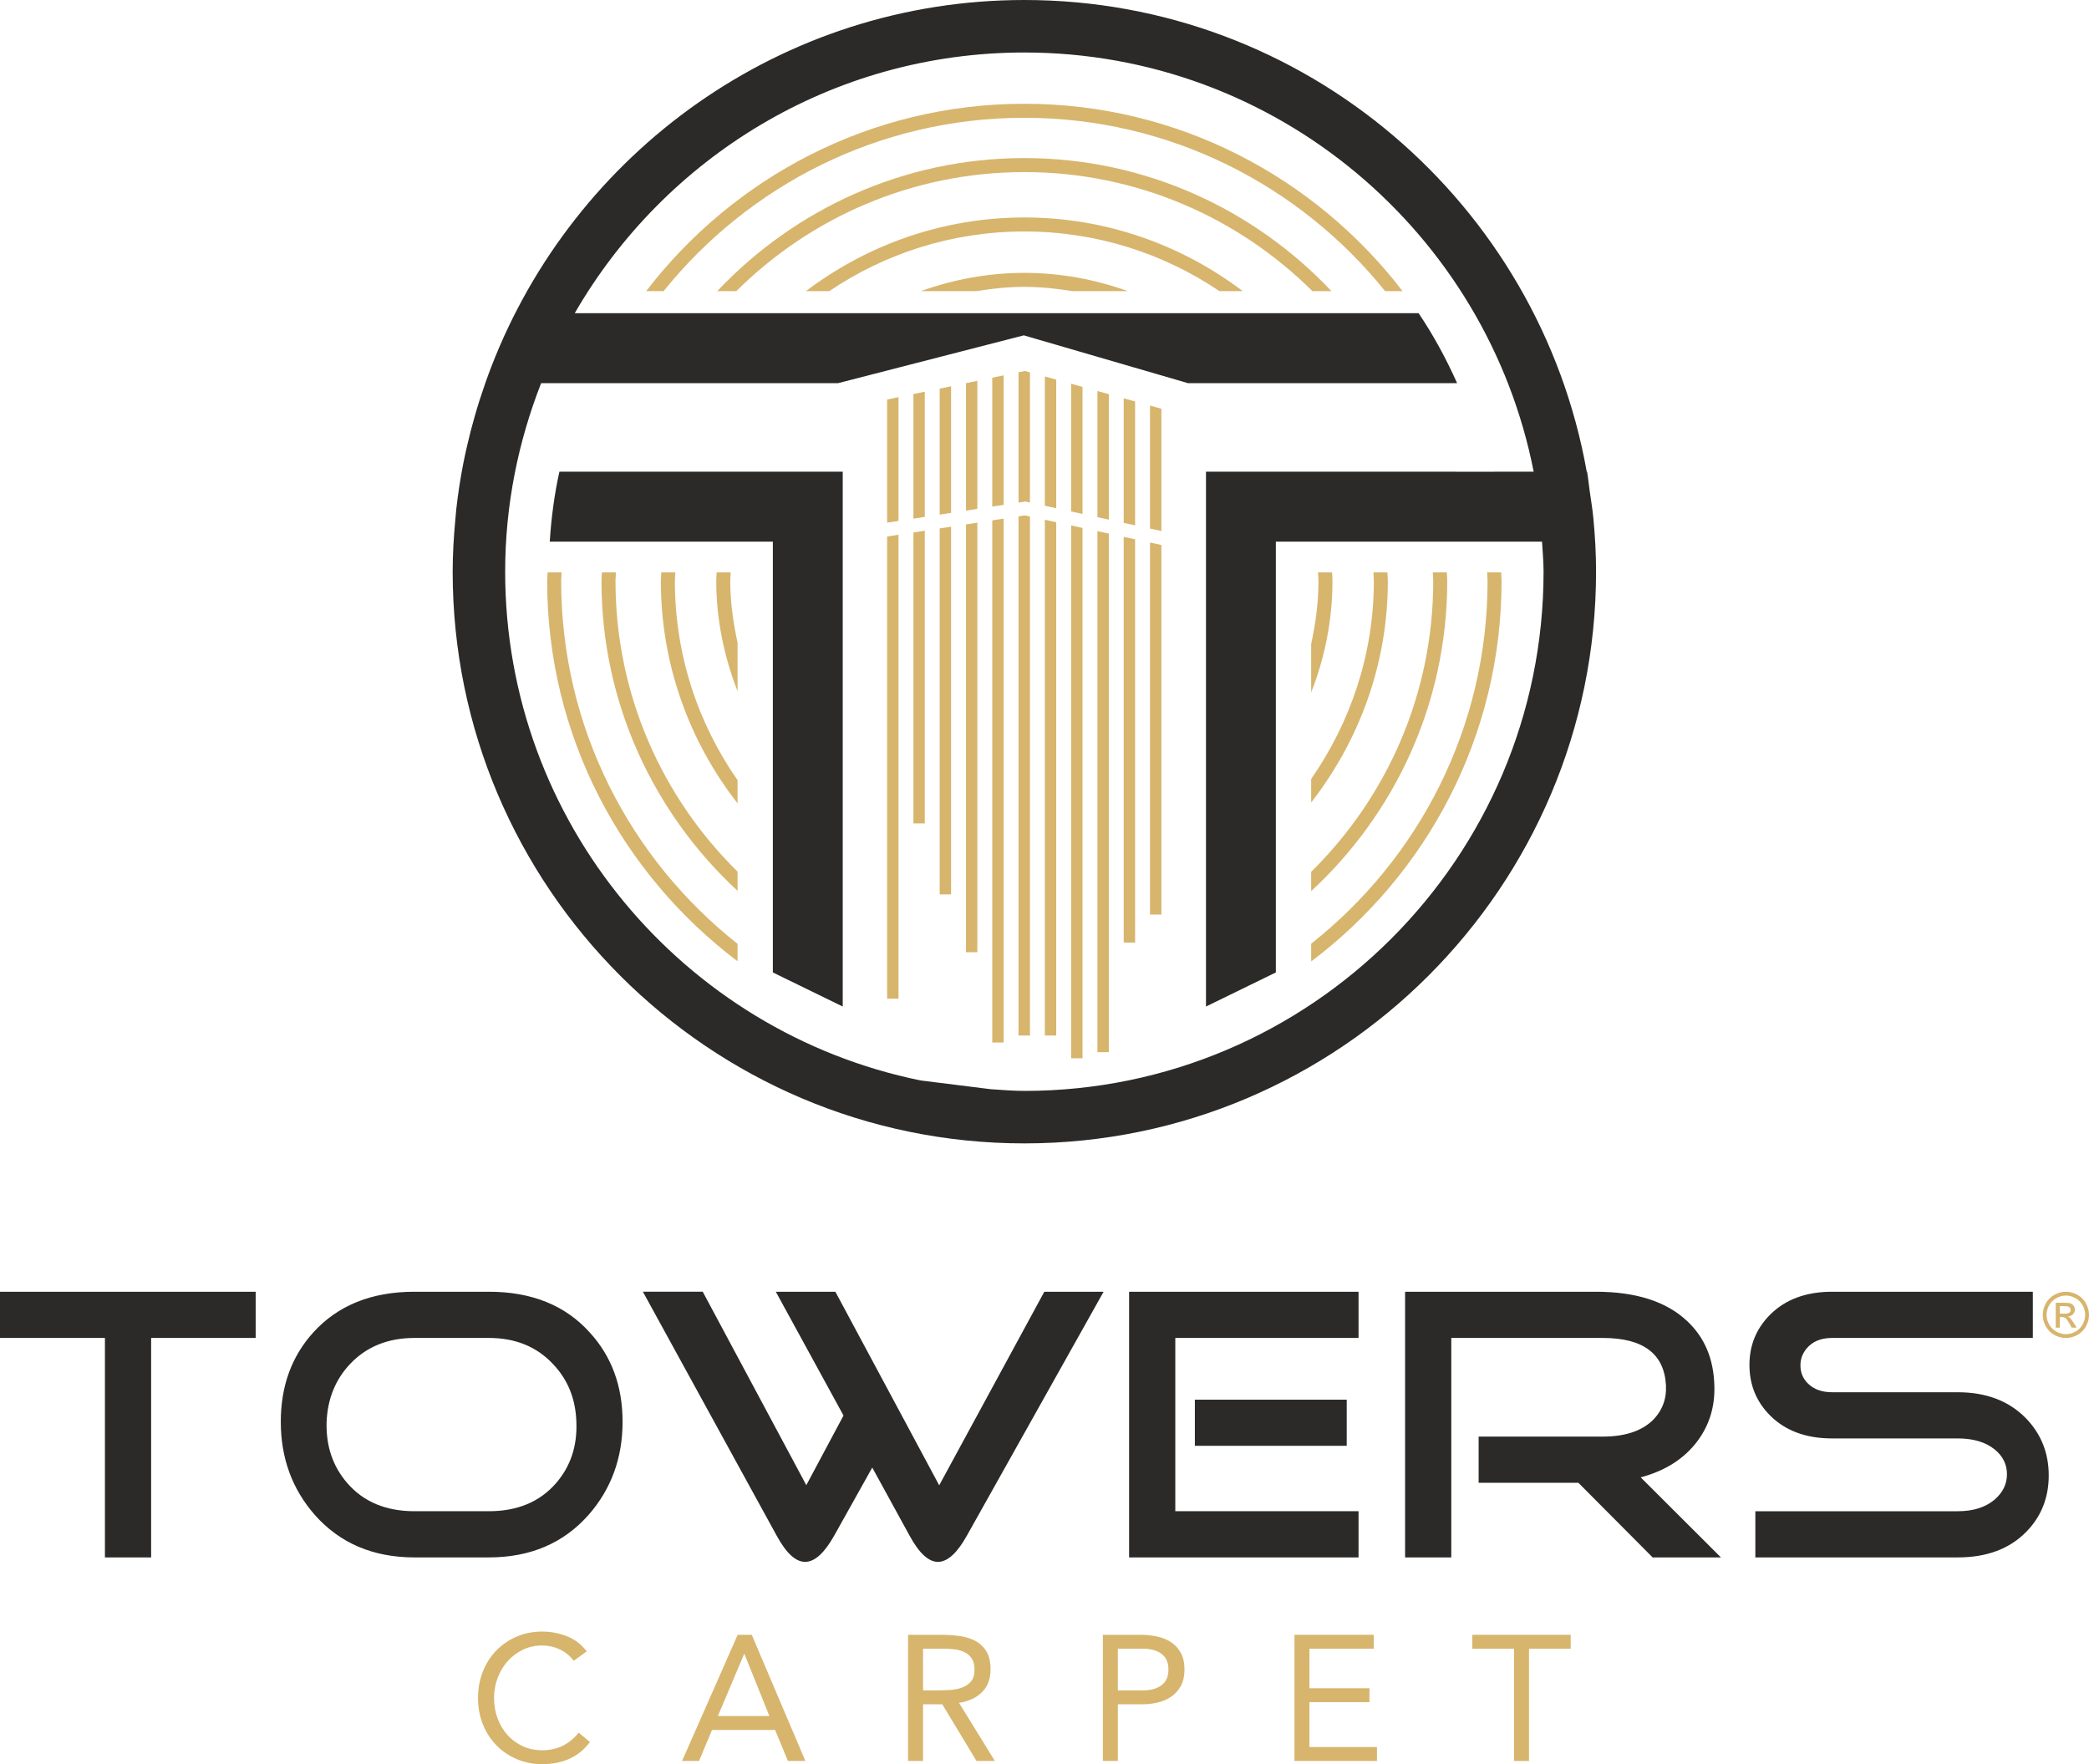 <?xml version="1.0" encoding="UTF-8"?>
<svg data-bbox="0 0.01 20340.742 17177.26" viewBox="0 0 20340.75 17177.25" height="638.993" width="756.677" xmlns="http://www.w3.org/2000/svg" shape-rendering="geometricPrecision" text-rendering="geometricPrecision" image-rendering="optimizeQuality" fill-rule="evenodd" clip-rule="evenodd" data-type="color">
    <g>
        <path d="M19793.81 12577.44h-1953.33c-254.35 0-455.76 74.5-604.58 223.17-134.3 134.31-201.42 297.33-201.42 489.35 0 194.21 67.13 358.46 201.42 492.75 148.82 148.68 350.24 223.05 604.58 223.05h1223.11c150.95 0 271.01 36.1 359.7 107.89 79.15 64.89 118.7 145.24 118.7 241.16 0 95.93-40.78 178.62-122.13 248.31-88.88 74.22-207.58 111.35-356.27 111.35h-1971.58v449.77h1971.58c280.56 0 502.36-82.7 665.46-248.18 146.28-148.65 219.56-332.29 219.56-550.47 0-218.26-74.33-404.24-223.15-557.68-165.48-167.87-386.11-251.81-661.86-251.81h-1223.11c-98.48 0-176.39-27.57-233.95-82.73-50.51-47.97-75.54-108.06-75.54-179.83 0-71.96 27.57-134.3 82.76-187.23 55.14-52.7 130.81-78.94 226.73-78.94h1953.33v-449.94zm-4255.81 0h-1856.51v2586.81h449.76v-2136.87h1475.08c393.24 0 598.27 153.47 615.22 460.43 7.06 136.65-37.31 251.73-133.23 345.3-110.33 103.12-270.97 154.8-481.99 154.8h-1208.74v449.61h971.34l723 726.74h664.95l-781.26-779.49c242.78-64.76 427.42-184.06 555.26-356.69 114.95-155.87 169.07-335.87 161.85-539.68-7.17-259-95.88-468.39-266.15-626.49-201.42-189.6-497.57-284.47-888.58-284.47m-2309.73 0h-2234.14v2586.81h2234.14v-449.77h-1784.24v-1687.1h1784.24zm-2482.33 0h-577.32l-1023.46 1884.69-1011.07-1884.69h-579.87l659.14 1205.27-362.21 678.19-1008.53-1883.46h-582.71l1302.43 2374.6c96.35 177.29 192.41 262.6 288.81 255.36 89.47-7.15 179.22-91.71 270.96-254.28l371.22-663.65 363.45 663.17c95.92 176.69 191.86 262 287.75 254.76 89.16-7.15 179.27-92.31 270.23-255.36l1331.19-2374.6zm-5986.26 0h-723.3c-417.1 0-745.75 132.05-985.7 395.97-210.9 232.45-316.55 522.75-316.55 870.49 0 352.61 110.45 654.75 331.06 906.55 244.59 275.95 568.31 413.81 971.19 413.81h723.3c402.86 0 726.59-137.86 971.16-413.81 220.8-251.8 331.25-553.93 331.25-906.55 0-347.74-106.71-638.04-320.28-870.49-237.4-263.92-564.87-395.97-982.13-395.97m-2270.14 0H0v449.94h1021.68v2136.87h449.92v-2136.87h1017.94zm892.34 1863.68c-141.49-163.06-208.77-362.23-201.59-597.23 9.6-223.04 85.15-410.05 226.78-561.14 160.67-170.26 370.32-255.38 629.31-255.38h723.3c258.97 0 467.6 85.12 626.03 255.38 143.71 151.09 219.26 338.09 226.44 561.14 9.78 234.99-56.21 434.17-197.81 597.23-158.29 182.4-376.49 273.36-654.66 273.36h-723.3c-278.01 0-496.39-90.95-654.5-273.36m8252.64-363.44h1478.66v-449.61h-1478.66z" fill="#2b2a29" data-color="1"/>
        <path d="M15029.83 5566.57c0-98.76-9.31-195.28-14.86-292.7h-2591.92v4194.67l-680.27 331.96V4593.14h.16v-.6l2806.81.47v-.59h383.68c-455.47-2322.77-2504.86-4081.24-4959.14-4081.24-1870.14 0-3502.58 1023.19-4377.06 2536.77-.18.45-.47.87-.77 1.36h8216.38c144.78 214.34 268.58 443.31 375.3 681.49h-2620.4l-1598.83-465.54-1808.85 465.54H5269c-223.17 569.95-350.25 1187.68-350.25 1835.76 0 2441.57 1740.18 4484.24 4045.36 4953.63l681.48 85.1c109.26 7.05 217.61 16.66 328.7 16.66 2787.48 0 5055.53-2268.05 5055.53-5055.4zm511.04 0c0 3069.27-2497.2 5566.49-5566.57 5566.49-3069.59 0-5566.62-2497.22-5566.62-5566.49 0-169.63 10.2-336.79 25.49-502.38 3.28-36.87 6.13-73.71 10.03-110.28 16.77-148.12 39.14-294.19 67.3-438.54 10.91-57.25 23.83-113.59 36.57-170.26 22.31-98.33 47.67-195.42 75.25-291.64 30.71-108.53 65.18-214.92 102.22-320.73 18.86-53.54 38.07-106.89 58.57-159.66C5587.16 1486.72 7607.91.01 9974.31.01c2736.69 0 5013.56 1986.98 5475.9 4593.14h3.32c11.4 63.43 16.78 128.76 26.21 192.9 11.99 85.44 26.52 170.11 34.64 256.75 16.76 172.48 26.5 346.93 26.5 523.78zM5447.05 4592.42h2758.73V9800.5l-680.43-331.96V5273.87h-2172.4c14.96-232.16 44.94-459.96 94.1-681.45" fill="#2b2a29" fill-rule="nonzero" data-color="1"/>
        <path d="M6291.55 2834.95h169.94c827.28-1027.88 2093.6-1688.08 3512.74-1688.08 1419 0 2685.56 660.2 3512.9 1688.08h170.1c-850.23-1106.86-2182.78-1824.56-3683-1824.56-1500.24 0-2832.75 717.7-3682.68 1824.56m-963.88 2819.3v2.63c0 1513.28 730.35 2855.06 1854.13 3702.93v-169.52c-1044.62-825.8-1717.7-2101.21-1717.7-3533.41 0-28.17 3.74-55.6 4.33-83.78h-136.54c-.43 27.29-3.99 53.93-4.22 81.15m1655.98-2819.3h185.71C7889.49 2119 8880.89 1675.62 9974.22 1675.62c1093.32 0 2084.76 443.38 2805.03 1159.33h185.52c-751.27-795.85-1812.53-1295.81-2990.55-1295.81-1178 0-2239.25 499.95-2990.58 1295.81zm863.11 0h227.67c542.86-366.78 1196.74-581.08 1899.8-581.08 703.05 0 1356.8 214.31 1899.95 581.08h227.34c-593.03-448.3-1328.3-717.49-2127.29-717.49-798.83 0-1534.27 269.19-2127.47 717.49m1118.98 0h540.74c152.42-25.23 308.13-41.71 467.75-41.71 159.61 0 315.35 16.48 467.91 41.71h540.61c-315.79-113.31-654.38-178.07-1008.52-178.07-354.15 0-692.71 64.76-1008.48 178.07zm5514.58 2738.15c.28 28.18 4.19 55.61 4.19 83.78 0 1431.93-673.07 2706.26-1717.53 3531.64v173.09c1124.34-847.23 1853.77-2190.87 1853.77-3704.73 0-28.17-3.74-55.6-4.02-83.78zm-529.07 0c.61 28.18 4.38 55.61 4.38 83.78 0 1107.74-455.93 2109.8-1188.65 2831.9v188.18c813.83-752.17 1325.03-1827.1 1325.03-3020.08 0-28.17-3.74-55.6-4.33-83.78zm-578.2 0c.76 28.18 4.21 55.61 4.21 83.78 0 717.59-229.45 1379.14-610.28 1928.13v229.15c464.31-597.83 746.65-1343.16 746.65-2157.27 0-28.17-3.43-55.6-4.33-83.78h-136.25zm-539.25 0c.77 28.03 4.21 55.61 4.21 83.78 0 210.9-27.57 414.84-71.03 612.69v472.97c132.03-336.88 207.42-702.12 207.42-1085.66 0-28.17-3.45-55.75-4.22-83.78zm-5855.54 0c-.59 28.03-4.04 55.61-4.04 83.78 0 379.8 77.92 739.76 207.58 1074.15v-472.55c-42.14-194.8-71.2-394.45-71.2-601.59 0-28.17 3.43-55.75 4.33-83.78h-136.66zm-539.12 0c-.59 28.18-4.34 55.61-4.34 83.78 0 816.66 280.26 1567.09 746.99 2165.7v-226.02c-384.3-550.5-610.45-1218.75-610.45-1939.68 0-28.17 3.62-55.6 4.21-83.78zm-578.22 0c-.72 28.18-4.33 55.61-4.33 83.78 0 1192.39 511.98 2265.18 1325.2 3017.24v-187.03c-732.76-721.32-1188.65-1722.63-1188.65-2830.21 0-28.17 3.57-55.6 4.21-83.78z" fill="#d7b56d" data-color="2"/>
        <path d="M9917.71 3624.92v1268.33l66.1-10.02 44.83 9.6v-1267.2l-49.15-13.63-61.77 12.91zm511.97 6679.38h110.93V5140.12l-110.93-24.15zm878.86-1399.48V5306.63l-110.93-24.12v3622.31zm0-3734.24V3979.66l-110.93-30.59v1197.17l110.93 24.33zM9661.73 3677.82V4932.4l110.89-16.78V3654.87zm511.97 1246.45 110.9 24.14V3696.38l-110.9-30.74zm-767.97-1193.26v1240.64l110.92-16.91V3707.92L9405.73 3731zm1023.95 1248.88 110.93 24.02V3767.27l-110.93-30.69zM9149.77 3783.95V5010.8l110.88-16.97v-1232.7zm1535.92 1251.44 111.06 24.12V3838.03l-111.06-30.73zM8893.94 3836.96v1212.97l110.74-16.97v-1218.9l-110.74 22.89zm-255.97 53.24v1198.97l110.89-17.06V3867.14l-110.89 23.05zm2303.69 1200.77 110.92 24.01V3908.94l-110.92-30.57v1212.61zm-1023.96-63.1v5054.49h110.93v-5053.3l-49.03-10.79-61.89 9.6zm-255.97 39.15v5083.68h110.89V5050.04zm511.97 5015.35h110.9v-4997.8l-110.9-24.02zm-767.97-4976.22v4165.71h110.92V5089.37zm-255.96 39.23v3563.27h110.88V5128.47l-110.88 16.92zm-255.83 39.15v2833.05h110.74V5167.77zm1791.75 5060.03h111.06V5195.62l-111.06-24.01v5072.94zM8637.97 5223.78v4500.27h110.89V5206.84zm2303.69 3954.1h110.92V5251.24l-110.92-24.13z" fill="#d7b56d" data-color="2"/>
        <path d="M5586.14 16170.96c-37.01-49.73-82.69-87.04-137.06-111.91s-111.06-37.3-170.04-37.3c-68.23 0-130.98 13.88-188.23 41.65-57.26 27.76-106.71 65.05-148.35 111.89-41.64 46.86-74.04 101.22-97.17 163.1-23.13 61.87-34.7 126.36-34.7 193.46 0 71.71 11.56 138.5 34.7 200.38 23.13 61.87 55.24 115.67 96.31 161.35 41.07 45.7 90.21 81.85 147.47 108.45 57.25 26.6 120.58 39.9 189.97 39.9 75.18 0 142.28-14.74 201.27-44.25 58.98-29.47 110.45-71.99 154.4-127.5l109.3 91.94c-55.51 74.04-122.31 128.38-200.38 163.09-78.07 34.7-166.28 52.06-264.6 52.06-87.9 0-170.03-16.2-246.37-48.6-76.34-32.38-142.56-77.2-198.64-134.46-56.1-57.24-100.07-125.2-131.87-203.86-31.81-78.65-47.72-164.82-47.72-258.5 0-90.23 15.32-174.66 45.98-253.31s73.74-146.9 129.26-204.73c55.51-57.84 121.44-103.51 197.78-137.07 76.34-33.54 160.2-50.31 251.57-50.31 83.28 0 163.37 15.04 240.3 45.11 76.91 30.08 141.4 79.23 193.44 147.47l-126.64 91.96z" fill="#d7b56d" data-color="2"/>
        <path d="M7182.79 15917.65h137.06l522.22 1228.38h-170.02l-124.93-301.88h-614.18l-126.64 301.88h-164.84zm65.94 187.38h-3.48l-255.04 603.77h501.41z" fill="#d7b56d" data-color="2"/>
        <path d="M8841.9 15917.65h314.03c59 0 117.7 3.47 176.11 10.4 58.41 6.96 110.75 22 157.02 45.13 46.25 23.12 83.85 56.96 112.78 101.49 28.91 44.53 43.37 104.96 43.37 181.3 0 90.23-27.18 163.11-81.54 218.61-54.37 55.51-129.56 90.8-225.56 105.84l348.74 565.61h-178.7l-333.13-551.73h-187.37v551.73H8841.9zm145.75 541.33h130.11c40.5 0 82.42-1.16 125.81-3.48 43.37-2.31 83.27-9.83 119.71-22.57q54.63-19.065 90.21-59.85c23.71-27.18 35.56-66.2 35.56-117.1q0-65.925-26.01-105.84c-17.35-26.6-40.19-47.12-68.53-61.58-28.34-14.47-60.16-24-95.43-28.63-35.27-4.62-70.85-6.93-106.71-6.93h-204.71v405.98z" fill="#d7b56d" data-color="2"/>
        <path d="M10738.71 15917.65h364.36c56.67 0 110.74 5.49 162.21 16.49 51.47 10.99 97.15 29.49 137.06 55.5 39.9 26.03 71.71 60.74 95.43 104.11 23.7 43.38 35.56 96.88 35.56 160.49 0 67.1-12.73 122.6-38.17 166.55s-58.13 78.66-98.02 104.1c-39.91 25.44-83.57 43.37-130.99 53.78-47.43 10.42-92.54 15.63-135.32 15.63h-246.37v551.73h-145.75zm145.75 541.33h246.37c72.86 0 132.14-16.48 177.83-49.45 45.68-32.97 68.53-84.16 68.53-153.56 0-69.39-22.85-120.58-68.53-153.55-45.69-32.95-104.97-49.43-177.83-49.43h-246.37v405.98z" fill="#d7b56d" data-color="2"/>
        <path fill="#d7b56d" d="M12604.28 15917.65h772.07v135.34h-626.33v385.15h584.7v135.33h-584.7v437.21h657.57v135.34h-803.31z" data-color="2"/>
        <path fill="#d7b56d" d="M15293.97 16052.99h-405.98v1093.03h-145.75v-1093.03h-405.97v-135.34h957.7z" data-color="2"/>
        <path d="M20115.73 12577.42c37.8 0 74.71 9.7 110.72 29.1s64.06 47.14 84.15 83.26c20.09 36.11 30.14 73.77 30.14 112.96 0 38.8-9.91 76.1-29.69 111.91-19.8 35.81-47.55 63.62-83.26 83.4-35.71 19.8-73.07 29.71-112.06 29.71-39.01 0-76.35-9.91-112.06-29.71-35.71-19.78-63.53-47.59-83.41-83.4-19.9-35.81-29.85-73.11-29.85-111.91 0-39.19 10.1-76.85 30.29-112.96 20.19-36.12 48.31-63.87 84.32-83.26 36.02-19.4 72.93-29.1 110.72-29.1zm0 37.31c-31.64 0-62.43 8.11-92.36 24.31-29.95 16.22-53.37 39.4-70.28 69.55-16.93 30.13-25.38 61.52-25.38 94.15 0 32.44 8.3 63.52 24.92 93.26 16.62 29.75 39.84 52.91 69.69 69.54 29.84 16.61 60.97 24.91 93.41 24.91 32.43 0 63.56-8.3 93.41-24.91 29.84-16.62 53.03-39.79 69.54-69.54 16.52-29.74 24.77-60.82 24.77-93.26 0-32.63-8.4-64.02-25.23-94.15-16.81-30.14-40.23-53.33-70.28-69.55-30.05-16.21-60.78-24.31-92.21-24.31m-98.79 312.46v-242.33h83.26c28.46 0 49.04 2.24 61.77 6.72s22.88 12.29 30.44 23.42c7.57 11.15 11.34 22.98 11.34 35.53 0 17.69-6.32 33.11-18.95 46.25-12.64 13.13-29.39 20.49-50.29 22.09 8.55 3.59 15.42 7.86 20.59 12.83 9.75 9.54 21.69 25.55 35.81 48.04l29.55 47.46h-47.74l-21.49-38.2c-16.92-30.05-30.54-48.84-40.88-56.4-7.17-5.58-17.63-8.35-31.34-8.35h-22.97v102.95h-39.1zm39.1-136.39h47.45c22.69 0 38.14-3.39 46.4-10.16 8.27-6.75 12.4-15.71 12.4-26.85 0-7.15-1.98-13.57-5.95-19.24-3.99-5.68-9.52-9.9-16.57-12.68-7.07-2.77-20.16-4.18-39.25-4.18h-44.47v73.11z" fill="#d7b56d" data-color="2"/>
    </g>
</svg>
